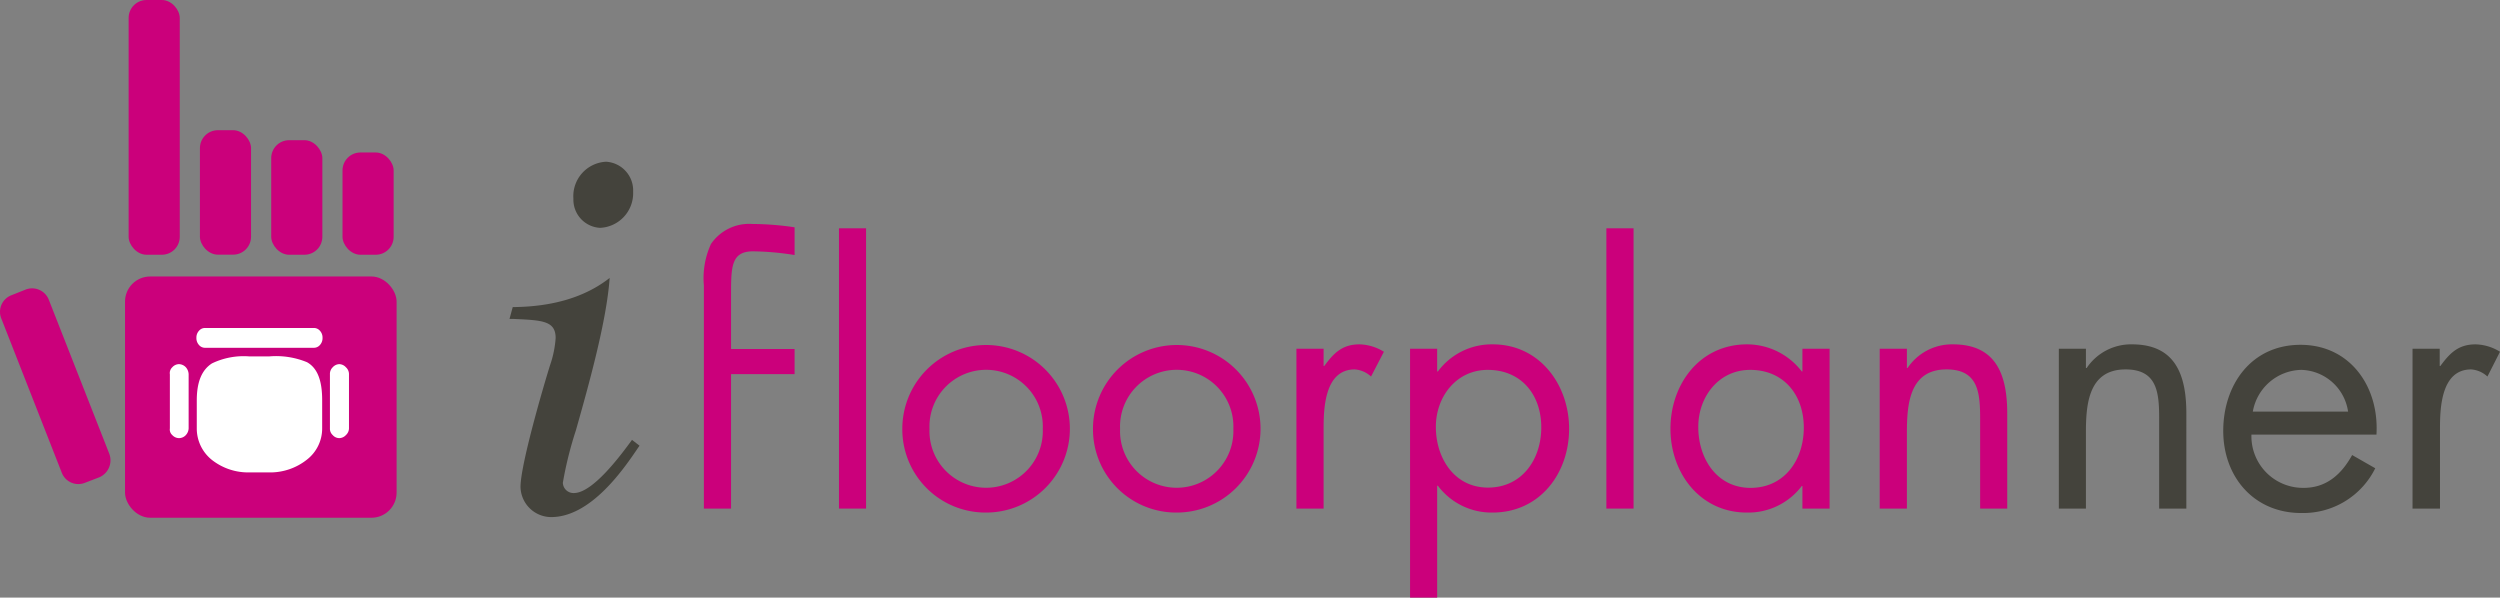 <svg xmlns="http://www.w3.org/2000/svg" width="270.36" height="64.63" viewBox="0 0 270.36 64.63"><rect x="0" y="0" width="270.36" height="64.63" fill="#808080" stroke="none"/><g id="Layer_2" data-name="Layer 2"><g id="Layer_1-2" data-name="Layer 1"><path d="M206.22,39.8h.07a5.78,5.78,0,0,1,4.92-2.56c4.76,0,5.86,3.44,5.86,7.48V55h-2.93V45.23c0-2.79-.22-5.28-3.63-5.28-4,0-4.29,3.74-4.29,6.82V55h-2.94V37.71h2.94Z" style="fill:#cb007b"/><path d="M79.06,55H76.12V40.43h0V37.71h0V30.86a8.87,8.87,0,0,1,.77-4.48,5,5,0,0,1,4.44-2.16,32.28,32.28,0,0,1,4.6.36v3a30.1,30.1,0,0,0-4.49-.4c-2.38,0-2.38,1.69-2.38,4.73v5.83h6.87v2.72H79.06Z" style="fill:#cb007b"/><path d="M93.66,55H90.73V24.69h2.93Z" style="fill:#cb007b"/><path d="M97.58,46.37a9.06,9.06,0,1,1,9.06,9.06A9,9,0,0,1,97.58,46.37Zm2.94,0a6.13,6.13,0,1,0,12.25,0,6.13,6.13,0,1,0-12.25,0Z" style="fill:#cb007b"/><path d="M118.2,46.37a9.06,9.06,0,1,1,9,9.06A9,9,0,0,1,118.2,46.37Zm2.93,0a6.13,6.13,0,1,0,12.25,0,6.13,6.13,0,1,0-12.25,0Z" style="fill:#cb007b"/><path d="M143.14,39.58h.07c1-1.35,1.91-2.34,3.81-2.34a5.23,5.23,0,0,1,2.64.8l-1.39,2.68a2.89,2.89,0,0,0-1.76-.77c-3.23,0-3.37,4.14-3.37,6.38V55H140.2V37.71h2.94Z" style="fill:#cb007b"/><path d="M155.42,40.17h.08a7.24,7.24,0,0,1,5.94-2.93c5.06,0,8.25,4.36,8.25,9.13s-3.12,9.06-8.29,9.06a7.25,7.25,0,0,1-5.9-2.9h-.08v12.1h-2.93V37.71h2.93Zm-.14,6c0,3.37,2,6.56,5.64,6.56s5.76-3,5.76-6.52S164.52,40,160.89,40C157.48,40,155.28,42.92,155.28,46.15Z" style="fill:#cb007b"/><path d="M176.66,55h-2.94V24.69h2.94Z" style="fill:#cb007b"/><path d="M197.86,55h-2.94V52.56h-.07a7.25,7.25,0,0,1-5.94,2.87c-5.07,0-8.26-4.29-8.26-9.06s3.12-9.13,8.29-9.13a7.47,7.47,0,0,1,5.91,2.93h.07V37.71h2.94Zm-14.2-8.8c0,3.37,2,6.56,5.65,6.56s5.76-3,5.76-6.52S192.91,40,189.27,40C185.86,40,183.66,42.92,183.66,46.15Z" style="fill:#cb007b"/><rect x="13.91" width="5.53" height="27.55" rx="1.94" style="fill:#cb007b"/><rect x="21.62" y="14.08" width="5.53" height="13.46" rx="1.94" style="fill:#cb007b"/><path d="M9.19,52.21a1.92,1.92,0,0,1-2.51-1.09L.14,34.44a1.92,1.92,0,0,1,1.09-2.51l1.53-.61a1.94,1.94,0,0,1,2.52,1.1L11.83,49.1a2,2,0,0,1-1.1,2.52Z" style="fill:#cb007b"/><rect x="29.33" y="15.16" width="5.53" height="12.39" rx="1.94" style="fill:#cb007b"/><rect x="37.04" y="16.49" width="5.53" height="11.06" rx="1.94" style="fill:#cb007b"/><rect x="13.52" y="29.9" width="29.37" height="26.09" rx="2.72" style="fill:#cb007b"/><path d="M225.58,39.8h.08a5.77,5.77,0,0,1,4.91-2.56c4.77,0,5.87,3.44,5.87,7.48V55H233.5V45.23c0-2.79-.22-5.28-3.63-5.28-4,0-4.29,3.74-4.29,6.82V55h-2.93V37.71h2.93Z" style="fill:#44433c"/><path d="M243.48,47a5.58,5.58,0,0,0,5.65,5.76c2.49,0,4.11-1.5,5.24-3.55l2.5,1.43a8.7,8.7,0,0,1-8,4.84c-5.14,0-8.44-3.93-8.44-8.88s3-9.31,8.36-9.31S257.31,41.82,257,47Zm10.45-2.49A5.26,5.26,0,0,0,248.87,40a5.44,5.44,0,0,0-5.24,4.51Z" style="fill:#44433c"/><path d="M263.84,39.58h.07c1-1.35,1.91-2.34,3.81-2.34a5.23,5.23,0,0,1,2.64.8L269,40.72a2.89,2.89,0,0,0-1.76-.77c-3.23,0-3.37,4.14-3.37,6.38V55H260.9V37.71h2.94Z" style="fill:#44433c"/><path d="M64.89,24.64a3.75,3.75,0,0,0,3.58-3.9,3.11,3.11,0,0,0-2.93-3.25,3.73,3.73,0,0,0-3.53,4A3.05,3.05,0,0,0,64.89,24.64Zm3.46,22.93a.5.5,0,0,0-.06.08c-1.14,1.55-4.17,5.67-6.23,5.67a1.15,1.15,0,0,1-1.19-1.12,40,40,0,0,1,1.4-5.63c1.42-5,3.34-11.88,3.66-16.51-2.63,2.06-6.14,3.12-10.48,3.15-.05.17-.27,1-.35,1.28l.42,0c3.13.14,4.57.2,4.57,2.07a11.3,11.3,0,0,1-.5,2.62c-.3.85-3.3,10.84-3.3,13.48a3.33,3.33,0,0,0,3.31,3.26c4.33,0,7.9-5.27,9.42-7.52a2.12,2.12,0,0,0,.14-.2Z" style="fill:#44433c"/><path d="M37.74,46.33V40.48a1,1,0,0,0-.33-.76,1,1,0,0,0-.72-.34,1,1,0,0,0-.71.34,1,1,0,0,0-.3.76v5.85a.92.92,0,0,0,.3.72.94.94,0,0,0,.71.33,1,1,0,0,0,.72-.33A1,1,0,0,0,37.74,46.33Z" style="fill:#fff"/><path d="M18.63,39.72a.86.86,0,0,0-.26.76v5.85a.8.8,0,0,0,.26.72,1,1,0,0,0,.71.33,1,1,0,0,0,.76-.33,1.14,1.14,0,0,0,.3-.72V40.48a1.2,1.2,0,0,0-.3-.76,1.05,1.05,0,0,0-.76-.34A1,1,0,0,0,18.63,39.72Z" style="fill:#fff"/><path d="M33.2,39.17a8.78,8.78,0,0,0-4.05-.63H26.92a7.9,7.9,0,0,0-4,.76c-1.1.71-1.64,2-1.64,4v3.07a4.34,4.34,0,0,0,1.64,3.37,6.35,6.35,0,0,0,4,1.35h2.23A6.38,6.38,0,0,0,33.2,49.7a4.25,4.25,0,0,0,1.64-3.37V43.26C34.84,41.15,34.33,39.8,33.2,39.17Z" style="fill:#fff"/><path d="M34.59,37.32a1.1,1.1,0,0,0,.29-.8,1.07,1.07,0,0,0-.29-.76.85.85,0,0,0-.68-.29H22.21a.84.84,0,0,0-.68.29,1.07,1.07,0,0,0-.29.76,1.1,1.1,0,0,0,.29.8.84.84,0,0,0,.68.29h11.7A.85.85,0,0,0,34.59,37.32Z" style="fill:#fff"/></g></g></svg>